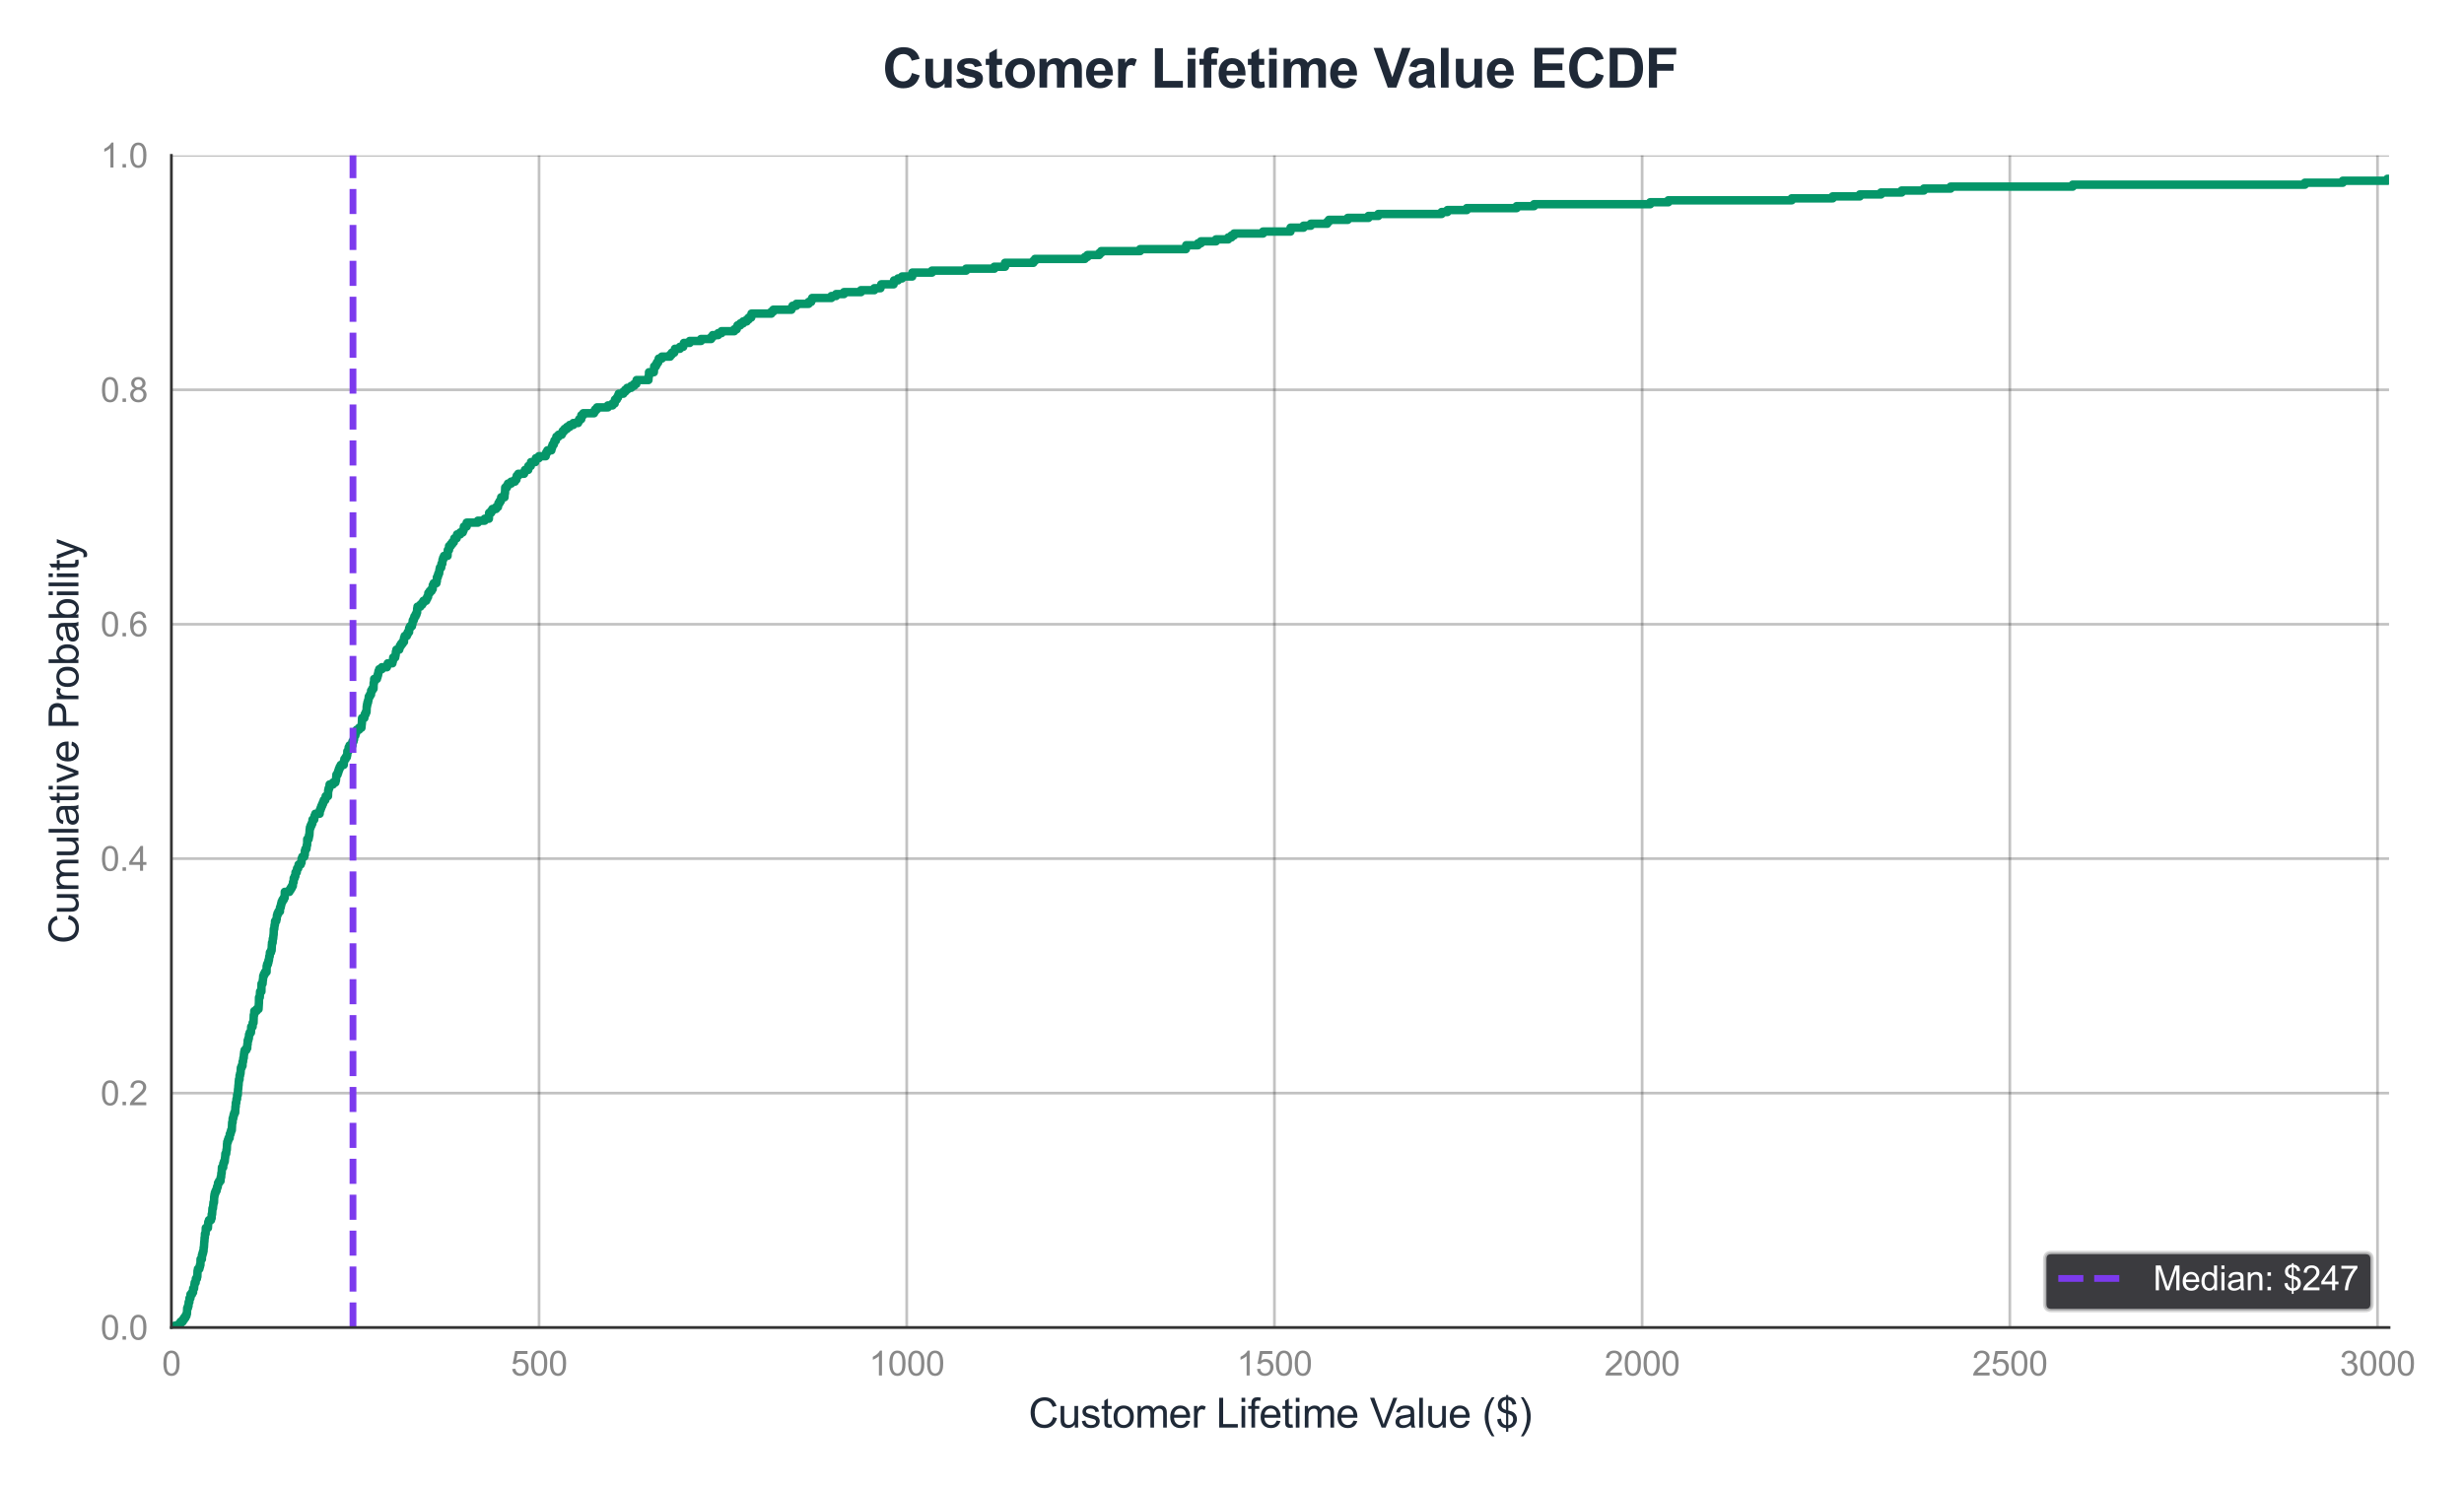 <?xml version="1.0" encoding="utf-8" standalone="no"?>
<!DOCTYPE svg PUBLIC "-//W3C//DTD SVG 1.1//EN"
  "http://www.w3.org/Graphics/SVG/1.1/DTD/svg11.dtd">
<svg xmlns:xlink="http://www.w3.org/1999/xlink" viewBox="0 0 727.015 438.224" xmlns="http://www.w3.org/2000/svg" version="1.1">
 <defs>
  <style type="text/css">*{stroke-linejoin: round; stroke-linecap: butt}</style>
 </defs>
 <g id="figure_1">
  <g id="patch_1">
   <path d="M 0 438.224 
L 727.015 438.224 
L 727.015 0 
L 0 0 
z
" style="fill: #ffffff"/>
  </g>
  <g id="axes_1">
   <g id="patch_2">
    <path d="M 50.561 391.772 
L 704.903 391.772 
L 704.903 45.852 
L 50.561 45.852 
z
" style="fill: #ffffff"/>
   </g>
   <g id="matplotlib.axis_1">
    <g id="xtick_1">
     <g id="line2d_1">
      <path d="M 50.561 391.772 
L 50.561 45.852 
" clip-path="url(#pd37f1583b7)" style="fill: none; stroke: #333333; stroke-opacity: 0.3; stroke-width: 0.8; stroke-linecap: round"/>
     </g>
     <g id="text_1">
      <!-- 0 -->
      <g style="fill: #888888" transform="translate(47.781 405.93) scale(0.1 -0.1)">
       <defs>
        <path id="ArialMT-30" d="M 266 2259 
Q 266 3072 433 3567 
Q 600 4063 929 4331 
Q 1259 4600 1759 4600 
Q 2128 4600 2406 4451 
Q 2684 4303 2865 4023 
Q 3047 3744 3150 3342 
Q 3253 2941 3253 2259 
Q 3253 1453 3087 958 
Q 2922 463 2592 192 
Q 2263 -78 1759 -78 
Q 1097 -78 719 397 
Q 266 969 266 2259 
z
M 844 2259 
Q 844 1131 1108 757 
Q 1372 384 1759 384 
Q 2147 384 2411 759 
Q 2675 1134 2675 2259 
Q 2675 3391 2411 3762 
Q 2147 4134 1753 4134 
Q 1366 4134 1134 3806 
Q 844 3388 844 2259 
z
" transform="scale(0.016)"/>
       </defs>
       <use xlink:href="#ArialMT-30"/>
      </g>
     </g>
    </g>
    <g id="xtick_2">
     <g id="line2d_2">
      <path d="M 159.05 391.772 
L 159.05 45.852 
" clip-path="url(#pd37f1583b7)" style="fill: none; stroke: #333333; stroke-opacity: 0.3; stroke-width: 0.8; stroke-linecap: round"/>
     </g>
     <g id="text_2">
      <!-- 500 -->
      <g style="fill: #888888" transform="translate(150.708 405.93) scale(0.1 -0.1)">
       <defs>
        <path id="ArialMT-35" d="M 266 1200 
L 856 1250 
Q 922 819 1161 601 
Q 1400 384 1738 384 
Q 2144 384 2425 690 
Q 2706 997 2706 1503 
Q 2706 1984 2436 2262 
Q 2166 2541 1728 2541 
Q 1456 2541 1237 2417 
Q 1019 2294 894 2097 
L 366 2166 
L 809 4519 
L 3088 4519 
L 3088 3981 
L 1259 3981 
L 1013 2750 
Q 1425 3038 1878 3038 
Q 2478 3038 2890 2622 
Q 3303 2206 3303 1553 
Q 3303 931 2941 478 
Q 2500 -78 1738 -78 
Q 1113 -78 717 272 
Q 322 622 266 1200 
z
" transform="scale(0.016)"/>
       </defs>
       <use xlink:href="#ArialMT-35"/>
       <use xlink:href="#ArialMT-30" transform="translate(55.615 0)"/>
       <use xlink:href="#ArialMT-30" transform="translate(111.23 0)"/>
      </g>
     </g>
    </g>
    <g id="xtick_3">
     <g id="line2d_3">
      <path d="M 267.538 391.772 
L 267.538 45.852 
" clip-path="url(#pd37f1583b7)" style="fill: none; stroke: #333333; stroke-opacity: 0.3; stroke-width: 0.8; stroke-linecap: round"/>
     </g>
     <g id="text_3">
      <!-- 1000 -->
      <g style="fill: #888888" transform="translate(256.417 405.93) scale(0.1 -0.1)">
       <defs>
        <path id="ArialMT-31" d="M 2384 0 
L 1822 0 
L 1822 3584 
Q 1619 3391 1289 3197 
Q 959 3003 697 2906 
L 697 3450 
Q 1169 3672 1522 3987 
Q 1875 4303 2022 4600 
L 2384 4600 
L 2384 0 
z
" transform="scale(0.016)"/>
       </defs>
       <use xlink:href="#ArialMT-31"/>
       <use xlink:href="#ArialMT-30" transform="translate(55.615 0)"/>
       <use xlink:href="#ArialMT-30" transform="translate(111.23 0)"/>
       <use xlink:href="#ArialMT-30" transform="translate(166.846 0)"/>
      </g>
     </g>
    </g>
    <g id="xtick_4">
     <g id="line2d_4">
      <path d="M 376.027 391.772 
L 376.027 45.852 
" clip-path="url(#pd37f1583b7)" style="fill: none; stroke: #333333; stroke-opacity: 0.3; stroke-width: 0.8; stroke-linecap: round"/>
     </g>
     <g id="text_4">
      <!-- 1500 -->
      <g style="fill: #888888" transform="translate(364.905 405.93) scale(0.1 -0.1)">
       <use xlink:href="#ArialMT-31"/>
       <use xlink:href="#ArialMT-35" transform="translate(55.615 0)"/>
       <use xlink:href="#ArialMT-30" transform="translate(111.23 0)"/>
       <use xlink:href="#ArialMT-30" transform="translate(166.846 0)"/>
      </g>
     </g>
    </g>
    <g id="xtick_5">
     <g id="line2d_5">
      <path d="M 484.516 391.772 
L 484.516 45.852 
" clip-path="url(#pd37f1583b7)" style="fill: none; stroke: #333333; stroke-opacity: 0.3; stroke-width: 0.8; stroke-linecap: round"/>
     </g>
     <g id="text_5">
      <!-- 2000 -->
      <g style="fill: #888888" transform="translate(473.394 405.93) scale(0.1 -0.1)">
       <defs>
        <path id="ArialMT-32" d="M 3222 541 
L 3222 0 
L 194 0 
Q 188 203 259 391 
Q 375 700 629 1000 
Q 884 1300 1366 1694 
Q 2113 2306 2375 2664 
Q 2638 3022 2638 3341 
Q 2638 3675 2398 3904 
Q 2159 4134 1775 4134 
Q 1369 4134 1125 3890 
Q 881 3647 878 3216 
L 300 3275 
Q 359 3922 746 4261 
Q 1134 4600 1788 4600 
Q 2447 4600 2831 4234 
Q 3216 3869 3216 3328 
Q 3216 3053 3103 2787 
Q 2991 2522 2730 2228 
Q 2469 1934 1863 1422 
Q 1356 997 1212 845 
Q 1069 694 975 541 
L 3222 541 
z
" transform="scale(0.016)"/>
       </defs>
       <use xlink:href="#ArialMT-32"/>
       <use xlink:href="#ArialMT-30" transform="translate(55.615 0)"/>
       <use xlink:href="#ArialMT-30" transform="translate(111.23 0)"/>
       <use xlink:href="#ArialMT-30" transform="translate(166.846 0)"/>
      </g>
     </g>
    </g>
    <g id="xtick_6">
     <g id="line2d_6">
      <path d="M 593.004 391.772 
L 593.004 45.852 
" clip-path="url(#pd37f1583b7)" style="fill: none; stroke: #333333; stroke-opacity: 0.3; stroke-width: 0.8; stroke-linecap: round"/>
     </g>
     <g id="text_6">
      <!-- 2500 -->
      <g style="fill: #888888" transform="translate(581.883 405.93) scale(0.1 -0.1)">
       <use xlink:href="#ArialMT-32"/>
       <use xlink:href="#ArialMT-35" transform="translate(55.615 0)"/>
       <use xlink:href="#ArialMT-30" transform="translate(111.23 0)"/>
       <use xlink:href="#ArialMT-30" transform="translate(166.846 0)"/>
      </g>
     </g>
    </g>
    <g id="xtick_7">
     <g id="line2d_7">
      <path d="M 701.493 391.772 
L 701.493 45.852 
" clip-path="url(#pd37f1583b7)" style="fill: none; stroke: #333333; stroke-opacity: 0.3; stroke-width: 0.8; stroke-linecap: round"/>
     </g>
     <g id="text_7">
      <!-- 3000 -->
      <g style="fill: #888888" transform="translate(690.371 405.93) scale(0.1 -0.1)">
       <defs>
        <path id="ArialMT-33" d="M 269 1209 
L 831 1284 
Q 928 806 1161 595 
Q 1394 384 1728 384 
Q 2125 384 2398 659 
Q 2672 934 2672 1341 
Q 2672 1728 2419 1979 
Q 2166 2231 1775 2231 
Q 1616 2231 1378 2169 
L 1441 2663 
Q 1497 2656 1531 2656 
Q 1891 2656 2178 2843 
Q 2466 3031 2466 3422 
Q 2466 3731 2256 3934 
Q 2047 4138 1716 4138 
Q 1388 4138 1169 3931 
Q 950 3725 888 3313 
L 325 3413 
Q 428 3978 793 4289 
Q 1159 4600 1703 4600 
Q 2078 4600 2393 4439 
Q 2709 4278 2876 4000 
Q 3044 3722 3044 3409 
Q 3044 3113 2884 2869 
Q 2725 2625 2413 2481 
Q 2819 2388 3044 2092 
Q 3269 1797 3269 1353 
Q 3269 753 2831 336 
Q 2394 -81 1725 -81 
Q 1122 -81 723 278 
Q 325 638 269 1209 
z
" transform="scale(0.016)"/>
       </defs>
       <use xlink:href="#ArialMT-33"/>
       <use xlink:href="#ArialMT-30" transform="translate(55.615 0)"/>
       <use xlink:href="#ArialMT-30" transform="translate(111.23 0)"/>
       <use xlink:href="#ArialMT-30" transform="translate(166.846 0)"/>
      </g>
     </g>
    </g>
    <g id="text_8">
     <!-- Customer Lifetime Value ($) -->
     <g style="fill: #1f2937" transform="translate(303.484 421.298) scale(0.12 -0.12)">
      <defs>
       <path id="ArialMT-43" d="M 3763 1606 
L 4369 1453 
Q 4178 706 3683 314 
Q 3188 -78 2472 -78 
Q 1731 -78 1267 223 
Q 803 525 561 1097 
Q 319 1669 319 2325 
Q 319 3041 592 3573 
Q 866 4106 1370 4382 
Q 1875 4659 2481 4659 
Q 3169 4659 3637 4309 
Q 4106 3959 4291 3325 
L 3694 3184 
Q 3534 3684 3231 3912 
Q 2928 4141 2469 4141 
Q 1941 4141 1586 3887 
Q 1231 3634 1087 3207 
Q 944 2781 944 2328 
Q 944 1744 1114 1308 
Q 1284 872 1643 656 
Q 2003 441 2422 441 
Q 2931 441 3284 734 
Q 3638 1028 3763 1606 
z
" transform="scale(0.016)"/>
       <path id="ArialMT-75" d="M 2597 0 
L 2597 488 
Q 2209 -75 1544 -75 
Q 1250 -75 995 37 
Q 741 150 617 320 
Q 494 491 444 738 
Q 409 903 409 1263 
L 409 3319 
L 972 3319 
L 972 1478 
Q 972 1038 1006 884 
Q 1059 663 1231 536 
Q 1403 409 1656 409 
Q 1909 409 2131 539 
Q 2353 669 2445 892 
Q 2538 1116 2538 1541 
L 2538 3319 
L 3100 3319 
L 3100 0 
L 2597 0 
z
" transform="scale(0.016)"/>
       <path id="ArialMT-73" d="M 197 991 
L 753 1078 
Q 800 744 1014 566 
Q 1228 388 1613 388 
Q 2000 388 2187 545 
Q 2375 703 2375 916 
Q 2375 1106 2209 1216 
Q 2094 1291 1634 1406 
Q 1016 1563 777 1677 
Q 538 1791 414 1992 
Q 291 2194 291 2438 
Q 291 2659 392 2848 
Q 494 3038 669 3163 
Q 800 3259 1026 3326 
Q 1253 3394 1513 3394 
Q 1903 3394 2198 3281 
Q 2494 3169 2634 2976 
Q 2775 2784 2828 2463 
L 2278 2388 
Q 2241 2644 2061 2787 
Q 1881 2931 1553 2931 
Q 1166 2931 1000 2803 
Q 834 2675 834 2503 
Q 834 2394 903 2306 
Q 972 2216 1119 2156 
Q 1203 2125 1616 2013 
Q 2213 1853 2448 1751 
Q 2684 1650 2818 1456 
Q 2953 1263 2953 975 
Q 2953 694 2789 445 
Q 2625 197 2315 61 
Q 2006 -75 1616 -75 
Q 969 -75 630 194 
Q 291 463 197 991 
z
" transform="scale(0.016)"/>
       <path id="ArialMT-74" d="M 1650 503 
L 1731 6 
Q 1494 -44 1306 -44 
Q 1000 -44 831 53 
Q 663 150 594 308 
Q 525 466 525 972 
L 525 2881 
L 113 2881 
L 113 3319 
L 525 3319 
L 525 4141 
L 1084 4478 
L 1084 3319 
L 1650 3319 
L 1650 2881 
L 1084 2881 
L 1084 941 
Q 1084 700 1114 631 
Q 1144 563 1211 522 
Q 1278 481 1403 481 
Q 1497 481 1650 503 
z
" transform="scale(0.016)"/>
       <path id="ArialMT-6f" d="M 213 1659 
Q 213 2581 725 3025 
Q 1153 3394 1769 3394 
Q 2453 3394 2887 2945 
Q 3322 2497 3322 1706 
Q 3322 1066 3130 698 
Q 2938 331 2570 128 
Q 2203 -75 1769 -75 
Q 1072 -75 642 372 
Q 213 819 213 1659 
z
M 791 1659 
Q 791 1022 1069 705 
Q 1347 388 1769 388 
Q 2188 388 2466 706 
Q 2744 1025 2744 1678 
Q 2744 2294 2464 2611 
Q 2184 2928 1769 2928 
Q 1347 2928 1069 2612 
Q 791 2297 791 1659 
z
" transform="scale(0.016)"/>
       <path id="ArialMT-6d" d="M 422 0 
L 422 3319 
L 925 3319 
L 925 2853 
Q 1081 3097 1340 3245 
Q 1600 3394 1931 3394 
Q 2300 3394 2536 3241 
Q 2772 3088 2869 2813 
Q 3263 3394 3894 3394 
Q 4388 3394 4653 3120 
Q 4919 2847 4919 2278 
L 4919 0 
L 4359 0 
L 4359 2091 
Q 4359 2428 4304 2576 
Q 4250 2725 4106 2815 
Q 3963 2906 3769 2906 
Q 3419 2906 3187 2673 
Q 2956 2441 2956 1928 
L 2956 0 
L 2394 0 
L 2394 2156 
Q 2394 2531 2256 2718 
Q 2119 2906 1806 2906 
Q 1569 2906 1367 2781 
Q 1166 2656 1075 2415 
Q 984 2175 984 1722 
L 984 0 
L 422 0 
z
" transform="scale(0.016)"/>
       <path id="ArialMT-65" d="M 2694 1069 
L 3275 997 
Q 3138 488 2766 206 
Q 2394 -75 1816 -75 
Q 1088 -75 661 373 
Q 234 822 234 1631 
Q 234 2469 665 2931 
Q 1097 3394 1784 3394 
Q 2450 3394 2872 2941 
Q 3294 2488 3294 1666 
Q 3294 1616 3291 1516 
L 816 1516 
Q 847 969 1125 678 
Q 1403 388 1819 388 
Q 2128 388 2347 550 
Q 2566 713 2694 1069 
z
M 847 1978 
L 2700 1978 
Q 2663 2397 2488 2606 
Q 2219 2931 1791 2931 
Q 1403 2931 1139 2672 
Q 875 2413 847 1978 
z
" transform="scale(0.016)"/>
       <path id="ArialMT-72" d="M 416 0 
L 416 3319 
L 922 3319 
L 922 2816 
Q 1116 3169 1280 3281 
Q 1444 3394 1641 3394 
Q 1925 3394 2219 3213 
L 2025 2691 
Q 1819 2813 1613 2813 
Q 1428 2813 1281 2702 
Q 1134 2591 1072 2394 
Q 978 2094 978 1738 
L 978 0 
L 416 0 
z
" transform="scale(0.016)"/>
       <path id="ArialMT-20" transform="scale(0.016)"/>
       <path id="ArialMT-4c" d="M 469 0 
L 469 4581 
L 1075 4581 
L 1075 541 
L 3331 541 
L 3331 0 
L 469 0 
z
" transform="scale(0.016)"/>
       <path id="ArialMT-69" d="M 425 3934 
L 425 4581 
L 988 4581 
L 988 3934 
L 425 3934 
z
M 425 0 
L 425 3319 
L 988 3319 
L 988 0 
L 425 0 
z
" transform="scale(0.016)"/>
       <path id="ArialMT-66" d="M 556 0 
L 556 2881 
L 59 2881 
L 59 3319 
L 556 3319 
L 556 3672 
Q 556 4006 616 4169 
Q 697 4388 901 4523 
Q 1106 4659 1475 4659 
Q 1713 4659 2000 4603 
L 1916 4113 
Q 1741 4144 1584 4144 
Q 1328 4144 1222 4034 
Q 1116 3925 1116 3625 
L 1116 3319 
L 1763 3319 
L 1763 2881 
L 1116 2881 
L 1116 0 
L 556 0 
z
" transform="scale(0.016)"/>
       <path id="ArialMT-56" d="M 1803 0 
L 28 4581 
L 684 4581 
L 1875 1253 
Q 2019 853 2116 503 
Q 2222 878 2363 1253 
L 3600 4581 
L 4219 4581 
L 2425 0 
L 1803 0 
z
" transform="scale(0.016)"/>
       <path id="ArialMT-61" d="M 2588 409 
Q 2275 144 1986 34 
Q 1697 -75 1366 -75 
Q 819 -75 525 192 
Q 231 459 231 875 
Q 231 1119 342 1320 
Q 453 1522 633 1644 
Q 813 1766 1038 1828 
Q 1203 1872 1538 1913 
Q 2219 1994 2541 2106 
Q 2544 2222 2544 2253 
Q 2544 2597 2384 2738 
Q 2169 2928 1744 2928 
Q 1347 2928 1158 2789 
Q 969 2650 878 2297 
L 328 2372 
Q 403 2725 575 2942 
Q 747 3159 1072 3276 
Q 1397 3394 1825 3394 
Q 2250 3394 2515 3294 
Q 2781 3194 2906 3042 
Q 3031 2891 3081 2659 
Q 3109 2516 3109 2141 
L 3109 1391 
Q 3109 606 3145 398 
Q 3181 191 3288 0 
L 2700 0 
Q 2613 175 2588 409 
z
M 2541 1666 
Q 2234 1541 1622 1453 
Q 1275 1403 1131 1340 
Q 988 1278 909 1158 
Q 831 1038 831 891 
Q 831 666 1001 516 
Q 1172 366 1500 366 
Q 1825 366 2078 508 
Q 2331 650 2450 897 
Q 2541 1088 2541 1459 
L 2541 1666 
z
" transform="scale(0.016)"/>
       <path id="ArialMT-6c" d="M 409 0 
L 409 4581 
L 972 4581 
L 972 0 
L 409 0 
z
" transform="scale(0.016)"/>
       <path id="ArialMT-28" d="M 1497 -1347 
Q 1031 -759 709 28 
Q 388 816 388 1659 
Q 388 2403 628 3084 
Q 909 3875 1497 4659 
L 1900 4659 
Q 1522 4009 1400 3731 
Q 1209 3300 1100 2831 
Q 966 2247 966 1656 
Q 966 153 1900 -1347 
L 1497 -1347 
z
" transform="scale(0.016)"/>
       <path id="ArialMT-24" d="M 1594 -659 
L 1594 -97 
Q 1172 -44 908 92 
Q 644 228 451 531 
Q 259 834 228 1272 
L 794 1378 
Q 859 925 1025 713 
Q 1263 413 1594 378 
L 1594 2169 
Q 1247 2234 884 2438 
Q 616 2588 470 2853 
Q 325 3119 325 3456 
Q 325 4056 750 4428 
Q 1034 4678 1594 4734 
L 1594 5003 
L 1925 5003 
L 1925 4734 
Q 2416 4688 2703 4447 
Q 3072 4141 3147 3606 
L 2566 3519 
Q 2516 3850 2358 4026 
Q 2200 4203 1925 4259 
L 1925 2638 
Q 2350 2531 2488 2472 
Q 2750 2356 2915 2190 
Q 3081 2025 3170 1797 
Q 3259 1569 3259 1303 
Q 3259 719 2887 328 
Q 2516 -63 1925 -91 
L 1925 -659 
L 1594 -659 
z
M 1594 4266 
Q 1266 4216 1077 4003 
Q 888 3791 888 3500 
Q 888 3213 1048 3019 
Q 1209 2825 1594 2709 
L 1594 4266 
z
M 1925 378 
Q 2253 419 2467 662 
Q 2681 906 2681 1266 
Q 2681 1572 2529 1758 
Q 2378 1944 1925 2091 
L 1925 378 
z
" transform="scale(0.016)"/>
       <path id="ArialMT-29" d="M 791 -1347 
L 388 -1347 
Q 1322 153 1322 1656 
Q 1322 2244 1188 2822 
Q 1081 3291 891 3722 
Q 769 4003 388 4659 
L 791 4659 
Q 1378 3875 1659 3084 
Q 1900 2403 1900 1659 
Q 1900 816 1576 28 
Q 1253 -759 791 -1347 
z
" transform="scale(0.016)"/>
      </defs>
      <use xlink:href="#ArialMT-43"/>
      <use xlink:href="#ArialMT-75" transform="translate(72.217 0)"/>
      <use xlink:href="#ArialMT-73" transform="translate(127.832 0)"/>
      <use xlink:href="#ArialMT-74" transform="translate(177.832 0)"/>
      <use xlink:href="#ArialMT-6f" transform="translate(205.615 0)"/>
      <use xlink:href="#ArialMT-6d" transform="translate(261.23 0)"/>
      <use xlink:href="#ArialMT-65" transform="translate(344.531 0)"/>
      <use xlink:href="#ArialMT-72" transform="translate(400.146 0)"/>
      <use xlink:href="#ArialMT-20" transform="translate(433.447 0)"/>
      <use xlink:href="#ArialMT-4c" transform="translate(461.23 0)"/>
      <use xlink:href="#ArialMT-69" transform="translate(516.846 0)"/>
      <use xlink:href="#ArialMT-66" transform="translate(539.062 0)"/>
      <use xlink:href="#ArialMT-65" transform="translate(566.846 0)"/>
      <use xlink:href="#ArialMT-74" transform="translate(622.461 0)"/>
      <use xlink:href="#ArialMT-69" transform="translate(650.244 0)"/>
      <use xlink:href="#ArialMT-6d" transform="translate(672.461 0)"/>
      <use xlink:href="#ArialMT-65" transform="translate(755.762 0)"/>
      <use xlink:href="#ArialMT-20" transform="translate(811.377 0)"/>
      <use xlink:href="#ArialMT-56" transform="translate(839.16 0)"/>
      <use xlink:href="#ArialMT-61" transform="translate(898.484 0)"/>
      <use xlink:href="#ArialMT-6c" transform="translate(954.1 0)"/>
      <use xlink:href="#ArialMT-75" transform="translate(976.316 0)"/>
      <use xlink:href="#ArialMT-65" transform="translate(1031.932 0)"/>
      <use xlink:href="#ArialMT-20" transform="translate(1087.547 0)"/>
      <use xlink:href="#ArialMT-28" transform="translate(1115.33 0)"/>
      <use xlink:href="#ArialMT-24" transform="translate(1148.631 0)"/>
      <use xlink:href="#ArialMT-29" transform="translate(1204.246 0)"/>
     </g>
    </g>
   </g>
   <g id="matplotlib.axis_2">
    <g id="ytick_1">
     <g id="line2d_8">
      <path d="M 50.561 391.772 
L 704.903 391.772 
" clip-path="url(#pd37f1583b7)" style="fill: none; stroke: #333333; stroke-opacity: 0.3; stroke-width: 0.8; stroke-linecap: round"/>
     </g>
     <g id="text_9">
      <!-- 0.0 -->
      <g style="fill: #888888" transform="translate(29.661 395.351) scale(0.1 -0.1)">
       <defs>
        <path id="ArialMT-2e" d="M 581 0 
L 581 641 
L 1222 641 
L 1222 0 
L 581 0 
z
" transform="scale(0.016)"/>
       </defs>
       <use xlink:href="#ArialMT-30"/>
       <use xlink:href="#ArialMT-2e" transform="translate(55.615 0)"/>
       <use xlink:href="#ArialMT-30" transform="translate(83.398 0)"/>
      </g>
     </g>
    </g>
    <g id="ytick_2">
     <g id="line2d_9">
      <path d="M 50.561 322.589 
L 704.903 322.589 
" clip-path="url(#pd37f1583b7)" style="fill: none; stroke: #333333; stroke-opacity: 0.3; stroke-width: 0.8; stroke-linecap: round"/>
     </g>
     <g id="text_10">
      <!-- 0.2 -->
      <g style="fill: #888888" transform="translate(29.661 326.167) scale(0.1 -0.1)">
       <use xlink:href="#ArialMT-30"/>
       <use xlink:href="#ArialMT-2e" transform="translate(55.615 0)"/>
       <use xlink:href="#ArialMT-32" transform="translate(83.398 0)"/>
      </g>
     </g>
    </g>
    <g id="ytick_3">
     <g id="line2d_10">
      <path d="M 50.561 253.405 
L 704.903 253.405 
" clip-path="url(#pd37f1583b7)" style="fill: none; stroke: #333333; stroke-opacity: 0.3; stroke-width: 0.8; stroke-linecap: round"/>
     </g>
     <g id="text_11">
      <!-- 0.4 -->
      <g style="fill: #888888" transform="translate(29.661 256.983) scale(0.1 -0.1)">
       <defs>
        <path id="ArialMT-34" d="M 2069 0 
L 2069 1097 
L 81 1097 
L 81 1613 
L 2172 4581 
L 2631 4581 
L 2631 1613 
L 3250 1613 
L 3250 1097 
L 2631 1097 
L 2631 0 
L 2069 0 
z
M 2069 1613 
L 2069 3678 
L 634 1613 
L 2069 1613 
z
" transform="scale(0.016)"/>
       </defs>
       <use xlink:href="#ArialMT-30"/>
       <use xlink:href="#ArialMT-2e" transform="translate(55.615 0)"/>
       <use xlink:href="#ArialMT-34" transform="translate(83.398 0)"/>
      </g>
     </g>
    </g>
    <g id="ytick_4">
     <g id="line2d_11">
      <path d="M 50.561 184.22 
L 704.903 184.22 
" clip-path="url(#pd37f1583b7)" style="fill: none; stroke: #333333; stroke-opacity: 0.3; stroke-width: 0.8; stroke-linecap: round"/>
     </g>
     <g id="text_12">
      <!-- 0.6 -->
      <g style="fill: #888888" transform="translate(29.661 187.799) scale(0.1 -0.1)">
       <defs>
        <path id="ArialMT-36" d="M 3184 3459 
L 2625 3416 
Q 2550 3747 2413 3897 
Q 2184 4138 1850 4138 
Q 1581 4138 1378 3988 
Q 1113 3794 959 3422 
Q 806 3050 800 2363 
Q 1003 2672 1297 2822 
Q 1591 2972 1913 2972 
Q 2475 2972 2870 2558 
Q 3266 2144 3266 1488 
Q 3266 1056 3080 686 
Q 2894 316 2569 119 
Q 2244 -78 1831 -78 
Q 1128 -78 684 439 
Q 241 956 241 2144 
Q 241 3472 731 4075 
Q 1159 4600 1884 4600 
Q 2425 4600 2770 4297 
Q 3116 3994 3184 3459 
z
M 888 1484 
Q 888 1194 1011 928 
Q 1134 663 1356 523 
Q 1578 384 1822 384 
Q 2178 384 2434 671 
Q 2691 959 2691 1453 
Q 2691 1928 2437 2201 
Q 2184 2475 1800 2475 
Q 1419 2475 1153 2201 
Q 888 1928 888 1484 
z
" transform="scale(0.016)"/>
       </defs>
       <use xlink:href="#ArialMT-30"/>
       <use xlink:href="#ArialMT-2e" transform="translate(55.615 0)"/>
       <use xlink:href="#ArialMT-36" transform="translate(83.398 0)"/>
      </g>
     </g>
    </g>
    <g id="ytick_5">
     <g id="line2d_12">
      <path d="M 50.561 115.037 
L 704.903 115.037 
" clip-path="url(#pd37f1583b7)" style="fill: none; stroke: #333333; stroke-opacity: 0.3; stroke-width: 0.8; stroke-linecap: round"/>
     </g>
     <g id="text_13">
      <!-- 0.8 -->
      <g style="fill: #888888" transform="translate(29.661 118.615) scale(0.1 -0.1)">
       <defs>
        <path id="ArialMT-38" d="M 1131 2484 
Q 781 2613 612 2850 
Q 444 3088 444 3419 
Q 444 3919 803 4259 
Q 1163 4600 1759 4600 
Q 2359 4600 2725 4251 
Q 3091 3903 3091 3403 
Q 3091 3084 2923 2848 
Q 2756 2613 2416 2484 
Q 2838 2347 3058 2040 
Q 3278 1734 3278 1309 
Q 3278 722 2862 322 
Q 2447 -78 1769 -78 
Q 1091 -78 675 323 
Q 259 725 259 1325 
Q 259 1772 486 2073 
Q 713 2375 1131 2484 
z
M 1019 3438 
Q 1019 3113 1228 2906 
Q 1438 2700 1772 2700 
Q 2097 2700 2305 2904 
Q 2513 3109 2513 3406 
Q 2513 3716 2298 3927 
Q 2084 4138 1766 4138 
Q 1444 4138 1231 3931 
Q 1019 3725 1019 3438 
z
M 838 1322 
Q 838 1081 952 856 
Q 1066 631 1291 507 
Q 1516 384 1775 384 
Q 2178 384 2440 643 
Q 2703 903 2703 1303 
Q 2703 1709 2433 1975 
Q 2163 2241 1756 2241 
Q 1359 2241 1098 1978 
Q 838 1716 838 1322 
z
" transform="scale(0.016)"/>
       </defs>
       <use xlink:href="#ArialMT-30"/>
       <use xlink:href="#ArialMT-2e" transform="translate(55.615 0)"/>
       <use xlink:href="#ArialMT-38" transform="translate(83.398 0)"/>
      </g>
     </g>
    </g>
    <g id="ytick_6">
     <g id="line2d_13">
      <path d="M 50.561 45.852 
L 704.903 45.852 
" clip-path="url(#pd37f1583b7)" style="fill: none; stroke: #333333; stroke-opacity: 0.3; stroke-width: 0.8; stroke-linecap: round"/>
     </g>
     <g id="text_14">
      <!-- 1.0 -->
      <g style="fill: #888888" transform="translate(29.661 49.431) scale(0.1 -0.1)">
       <use xlink:href="#ArialMT-31"/>
       <use xlink:href="#ArialMT-2e" transform="translate(55.615 0)"/>
       <use xlink:href="#ArialMT-30" transform="translate(83.398 0)"/>
      </g>
     </g>
    </g>
    <g id="text_15">
     <!-- Cumulative Probability -->
     <g style="fill: #1f2937" transform="translate(23.136 278.502) rotate(-90) scale(0.12 -0.12)">
      <defs>
       <path id="ArialMT-76" d="M 1344 0 
L 81 3319 
L 675 3319 
L 1388 1331 
Q 1503 1009 1600 663 
Q 1675 925 1809 1294 
L 2547 3319 
L 3125 3319 
L 1869 0 
L 1344 0 
z
" transform="scale(0.016)"/>
       <path id="ArialMT-50" d="M 494 0 
L 494 4581 
L 2222 4581 
Q 2678 4581 2919 4538 
Q 3256 4481 3484 4323 
Q 3713 4166 3852 3881 
Q 3991 3597 3991 3256 
Q 3991 2672 3619 2267 
Q 3247 1863 2275 1863 
L 1100 1863 
L 1100 0 
L 494 0 
z
M 1100 2403 
L 2284 2403 
Q 2872 2403 3119 2622 
Q 3366 2841 3366 3238 
Q 3366 3525 3220 3729 
Q 3075 3934 2838 4000 
Q 2684 4041 2272 4041 
L 1100 4041 
L 1100 2403 
z
" transform="scale(0.016)"/>
       <path id="ArialMT-62" d="M 941 0 
L 419 0 
L 419 4581 
L 981 4581 
L 981 2947 
Q 1338 3394 1891 3394 
Q 2197 3394 2470 3270 
Q 2744 3147 2920 2923 
Q 3097 2700 3197 2384 
Q 3297 2069 3297 1709 
Q 3297 856 2875 390 
Q 2453 -75 1863 -75 
Q 1275 -75 941 416 
L 941 0 
z
M 934 1684 
Q 934 1088 1097 822 
Q 1363 388 1816 388 
Q 2184 388 2453 708 
Q 2722 1028 2722 1663 
Q 2722 2313 2464 2622 
Q 2206 2931 1841 2931 
Q 1472 2931 1203 2611 
Q 934 2291 934 1684 
z
" transform="scale(0.016)"/>
       <path id="ArialMT-79" d="M 397 -1278 
L 334 -750 
Q 519 -800 656 -800 
Q 844 -800 956 -737 
Q 1069 -675 1141 -563 
Q 1194 -478 1313 -144 
Q 1328 -97 1363 -6 
L 103 3319 
L 709 3319 
L 1400 1397 
Q 1534 1031 1641 628 
Q 1738 1016 1872 1384 
L 2581 3319 
L 3144 3319 
L 1881 -56 
Q 1678 -603 1566 -809 
Q 1416 -1088 1222 -1217 
Q 1028 -1347 759 -1347 
Q 597 -1347 397 -1278 
z
" transform="scale(0.016)"/>
      </defs>
      <use xlink:href="#ArialMT-43"/>
      <use xlink:href="#ArialMT-75" transform="translate(72.217 0)"/>
      <use xlink:href="#ArialMT-6d" transform="translate(127.832 0)"/>
      <use xlink:href="#ArialMT-75" transform="translate(211.133 0)"/>
      <use xlink:href="#ArialMT-6c" transform="translate(266.748 0)"/>
      <use xlink:href="#ArialMT-61" transform="translate(288.965 0)"/>
      <use xlink:href="#ArialMT-74" transform="translate(344.58 0)"/>
      <use xlink:href="#ArialMT-69" transform="translate(372.363 0)"/>
      <use xlink:href="#ArialMT-76" transform="translate(394.58 0)"/>
      <use xlink:href="#ArialMT-65" transform="translate(444.58 0)"/>
      <use xlink:href="#ArialMT-20" transform="translate(500.195 0)"/>
      <use xlink:href="#ArialMT-50" transform="translate(527.979 0)"/>
      <use xlink:href="#ArialMT-72" transform="translate(594.678 0)"/>
      <use xlink:href="#ArialMT-6f" transform="translate(627.979 0)"/>
      <use xlink:href="#ArialMT-62" transform="translate(683.594 0)"/>
      <use xlink:href="#ArialMT-61" transform="translate(739.209 0)"/>
      <use xlink:href="#ArialMT-62" transform="translate(794.824 0)"/>
      <use xlink:href="#ArialMT-69" transform="translate(850.439 0)"/>
      <use xlink:href="#ArialMT-6c" transform="translate(872.656 0)"/>
      <use xlink:href="#ArialMT-69" transform="translate(894.873 0)"/>
      <use xlink:href="#ArialMT-74" transform="translate(917.09 0)"/>
      <use xlink:href="#ArialMT-79" transform="translate(944.873 0)"/>
     </g>
    </g>
   </g>
   <g id="line2d_14">
    <path d="M 51.647 391.772 
L 51.647 391.196 
L 52.851 391.196 
L 52.851 390.619 
L 53.296 390.619 
L 53.296 390.043 
L 53.914 390.043 
L 53.914 389.466 
L 54.3 389.466 
L 54.3 388.89 
L 54.712 388.89 
L 54.712 388.313 
L 55.003 388.313 
L 55.003 387.737 
L 55.156 387.737 
L 55.235 386.007 
L 55.45 386.007 
L 55.45 385.431 
L 55.617 385.431 
L 55.663 384.278 
L 55.871 384.278 
L 55.906 383.125 
L 56.185 383.125 
L 56.209 381.971 
L 56.648 381.971 
L 56.648 381.395 
L 56.962 381.395 
L 56.995 380.242 
L 57.261 380.242 
L 57.357 379.089 
L 57.437 379.089 
L 57.437 378.512 
L 57.723 378.512 
L 57.791 377.359 
L 58.092 377.359 
L 58.092 376.783 
L 58.227 376.783 
L 58.285 375.053 
L 58.397 375.053 
L 58.397 374.476 
L 58.82 374.476 
L 58.82 373.9 
L 58.985 373.9 
L 58.985 373.323 
L 59.136 373.323 
L 59.182 371.594 
L 59.566 371.594 
L 59.567 370.441 
L 59.73 370.441 
L 59.73 369.864 
L 59.902 369.864 
L 59.902 369.288 
L 60.04 369.288 
L 60.105 368.135 
L 60.167 368.135 
L 60.275 366.405 
L 60.311 366.405 
L 60.368 365.252 
L 60.434 365.252 
L 60.473 364.099 
L 60.663 364.099 
L 60.725 362.369 
L 61.347 362.369 
L 61.45 360.64 
L 61.658 360.64 
L 61.658 360.063 
L 62.254 360.063 
L 62.254 359.487 
L 62.439 359.487 
L 62.469 358.334 
L 62.582 358.334 
L 62.683 356.604 
L 62.83 356.604 
L 62.928 355.451 
L 62.975 355.451 
L 62.975 354.874 
L 63.136 354.874 
L 63.198 353.145 
L 63.272 353.145 
L 63.272 352.568 
L 63.396 352.568 
L 63.396 351.992 
L 63.622 351.992 
L 63.622 351.415 
L 63.902 351.415 
L 63.902 350.839 
L 64.031 350.839 
L 64.031 350.262 
L 64.247 350.262 
L 64.331 349.109 
L 64.637 349.109 
L 64.637 348.533 
L 65.062 348.533 
L 65.128 347.379 
L 65.248 347.379 
L 65.306 346.226 
L 65.4 346.226 
L 65.482 344.497 
L 65.853 344.497 
L 65.89 343.344 
L 66.091 343.344 
L 66.091 342.767 
L 66.308 342.767 
L 66.398 341.614 
L 66.437 341.614 
L 66.504 340.461 
L 66.735 340.461 
L 66.829 339.308 
L 66.911 339.308 
L 66.989 337.578 
L 67.046 337.578 
L 67.046 337.002 
L 67.24 337.002 
L 67.24 336.425 
L 67.429 336.425 
L 67.429 335.849 
L 67.749 335.849 
L 67.791 334.696 
L 68.018 334.696 
L 68.018 334.119 
L 68.176 334.119 
L 68.176 333.543 
L 68.389 333.543 
L 68.498 331.236 
L 68.626 331.236 
L 68.651 330.083 
L 68.82 330.083 
L 68.82 329.507 
L 68.944 329.507 
L 68.944 328.93 
L 69.127 328.93 
L 69.127 328.354 
L 69.387 328.354 
L 69.468 326.624 
L 69.542 326.624 
L 69.567 325.471 
L 69.71 325.471 
L 69.78 324.318 
L 69.944 324.318 
L 69.955 323.165 
L 70.149 323.165 
L 70.236 321.435 
L 70.277 321.435 
L 70.355 320.282 
L 70.392 320.282 
L 70.45 319.129 
L 70.508 319.129 
L 70.508 318.553 
L 70.684 318.553 
L 70.689 317.4 
L 70.835 317.4 
L 70.835 316.823 
L 70.966 316.823 
L 71.073 315.094 
L 71.303 315.094 
L 71.303 314.517 
L 71.559 314.517 
L 71.564 313.364 
L 71.702 313.364 
L 71.806 312.211 
L 71.912 312.211 
L 71.983 311.058 
L 72.051 311.058 
L 72.051 310.481 
L 72.186 310.481 
L 72.186 309.905 
L 72.662 309.905 
L 72.662 309.328 
L 72.943 309.328 
L 72.98 308.175 
L 73.065 308.175 
L 73.091 307.022 
L 73.272 307.022 
L 73.272 306.446 
L 73.425 306.446 
L 73.489 305.293 
L 73.678 305.293 
L 73.678 304.716 
L 74.038 304.716 
L 74.126 302.986 
L 74.533 302.986 
L 74.557 301.833 
L 74.802 301.833 
L 74.88 299.527 
L 75 299.527 
L 75.042 298.374 
L 75.71 298.374 
L 75.71 297.798 
L 76.281 297.798 
L 76.384 296.068 
L 76.397 296.068 
L 76.424 294.338 
L 76.641 294.338 
L 76.736 292.609 
L 77.13 292.609 
L 77.165 290.303 
L 77.471 290.303 
L 77.554 289.15 
L 77.601 289.15 
L 77.669 287.997 
L 77.882 287.997 
L 77.882 287.42 
L 78.188 287.42 
L 78.188 286.843 
L 78.652 286.843 
L 78.677 285.114 
L 78.812 285.114 
L 78.812 284.537 
L 79.067 284.537 
L 79.067 283.961 
L 79.218 283.961 
L 79.218 283.384 
L 79.351 283.384 
L 79.457 282.231 
L 79.578 282.231 
L 79.638 281.078 
L 79.945 281.078 
L 79.945 280.502 
L 80.136 280.502 
L 80.215 278.772 
L 80.256 278.772 
L 80.256 278.195 
L 80.436 278.195 
L 80.491 277.042 
L 80.588 277.042 
L 80.697 275.889 
L 80.73 275.889 
L 80.797 274.16 
L 80.922 274.16 
L 81.007 273.007 
L 81.108 273.007 
L 81.155 271.854 
L 81.498 271.854 
L 81.498 271.277 
L 81.631 271.277 
L 81.713 270.124 
L 81.873 270.124 
L 81.873 269.547 
L 82.155 269.547 
L 82.155 268.971 
L 82.597 268.971 
L 82.61 267.818 
L 82.817 267.818 
L 82.817 267.241 
L 82.949 267.241 
L 82.949 266.665 
L 83.097 266.665 
L 83.097 266.088 
L 83.366 266.088 
L 83.366 265.512 
L 83.727 265.512 
L 83.727 264.935 
L 83.998 264.935 
L 84.029 263.206 
L 85.382 263.206 
L 85.382 262.629 
L 85.752 262.629 
L 85.752 262.053 
L 86.1 262.053 
L 86.1 261.476 
L 86.393 261.476 
L 86.464 260.323 
L 86.635 260.323 
L 86.664 259.17 
L 86.93 259.17 
L 86.93 258.593 
L 87.149 258.593 
L 87.195 257.44 
L 87.554 257.44 
L 87.647 256.287 
L 87.974 256.287 
L 87.974 255.711 
L 88.11 255.711 
L 88.11 255.134 
L 88.728 255.134 
L 88.728 254.558 
L 88.966 254.558 
L 88.988 253.405 
L 89.207 253.405 
L 89.207 252.828 
L 89.772 252.828 
L 89.772 252.251 
L 89.939 252.251 
L 89.942 251.098 
L 90.111 251.098 
L 90.111 250.522 
L 90.418 250.522 
L 90.52 249.369 
L 90.627 249.369 
L 90.649 247.639 
L 91.053 247.639 
L 91.053 247.063 
L 91.166 247.063 
L 91.166 246.486 
L 91.288 246.486 
L 91.379 244.756 
L 91.449 244.756 
L 91.449 244.18 
L 91.657 244.18 
L 91.657 243.603 
L 91.92 243.603 
L 91.92 243.027 
L 92.173 243.027 
L 92.216 241.874 
L 92.71 241.874 
L 92.812 240.721 
L 93.05 240.721 
L 93.05 240.144 
L 94.311 240.144 
L 94.382 238.991 
L 94.607 238.991 
L 94.607 238.415 
L 94.813 238.415 
L 94.813 237.838 
L 95.065 237.838 
L 95.065 237.262 
L 95.315 237.262 
L 95.315 236.685 
L 95.537 236.685 
L 95.537 236.108 
L 95.977 236.108 
L 95.977 235.532 
L 96.099 235.532 
L 96.099 234.955 
L 96.774 234.955 
L 96.836 233.226 
L 96.959 233.226 
L 96.959 232.649 
L 97.158 232.649 
L 97.255 231.496 
L 98.269 231.496 
L 98.269 230.92 
L 98.962 230.92 
L 98.962 230.343 
L 99.116 230.343 
L 99.211 229.19 
L 99.259 229.19 
L 99.259 228.614 
L 99.606 228.614 
L 99.606 228.037 
L 99.807 228.037 
L 99.807 227.46 
L 99.994 227.46 
L 99.994 226.884 
L 100.23 226.884 
L 100.23 226.307 
L 100.548 226.307 
L 100.548 225.731 
L 101.42 225.731 
L 101.488 224.578 
L 101.611 224.578 
L 101.611 224.001 
L 101.991 224.001 
L 101.991 223.425 
L 102.339 223.425 
L 102.339 222.848 
L 102.456 222.848 
L 102.487 221.695 
L 102.801 221.695 
L 102.879 220.542 
L 103.148 220.542 
L 103.148 219.966 
L 103.981 219.966 
L 103.989 218.812 
L 104.31 218.812 
L 104.31 218.236 
L 104.462 218.236 
L 104.489 217.083 
L 104.84 217.083 
L 104.84 216.506 
L 105.009 216.506 
L 105.009 215.93 
L 105.239 215.93 
L 105.239 215.353 
L 105.949 215.353 
L 105.949 214.777 
L 106.638 214.777 
L 106.733 213.624 
L 106.761 213.624 
L 106.837 211.894 
L 107.495 211.894 
L 107.495 211.318 
L 107.633 211.318 
L 107.633 210.741 
L 107.911 210.741 
L 107.911 210.165 
L 108.135 210.165 
L 108.207 208.435 
L 108.293 208.435 
L 108.293 207.858 
L 108.415 207.858 
L 108.415 207.282 
L 108.591 207.282 
L 108.591 206.705 
L 108.71 206.705 
L 108.819 205.552 
L 109.135 205.552 
L 109.135 204.976 
L 109.467 204.976 
L 109.5 203.823 
L 109.834 203.823 
L 109.834 203.246 
L 110.208 203.246 
L 110.256 201.517 
L 110.375 201.517 
L 110.398 200.363 
L 111.213 200.363 
L 111.213 199.787 
L 111.402 199.787 
L 111.402 199.21 
L 111.56 199.21 
L 111.56 198.634 
L 111.681 198.634 
L 111.681 198.057 
L 111.899 198.057 
L 111.899 197.481 
L 112.672 197.481 
L 112.672 196.904 
L 114.155 196.904 
L 114.155 196.328 
L 114.409 196.328 
L 114.409 195.751 
L 115.776 195.751 
L 115.776 195.175 
L 115.918 195.175 
L 116.027 194.022 
L 116.602 194.022 
L 116.602 193.445 
L 116.719 193.445 
L 116.822 192.292 
L 116.967 192.292 
L 116.967 191.715 
L 117.801 191.715 
L 117.801 191.139 
L 117.979 191.139 
L 117.979 190.562 
L 118.336 190.562 
L 118.336 189.986 
L 118.777 189.986 
L 118.777 189.409 
L 119.197 189.409 
L 119.206 188.256 
L 119.401 188.256 
L 119.401 187.68 
L 120.035 187.68 
L 120.035 187.103 
L 120.316 187.103 
L 120.316 186.527 
L 120.702 186.527 
L 120.719 185.374 
L 121.002 185.374 
L 121.002 184.797 
L 121.541 184.797 
L 121.541 184.22 
L 121.688 184.22 
L 121.797 183.067 
L 122.076 183.067 
L 122.076 182.491 
L 122.271 182.491 
L 122.271 181.914 
L 122.61 181.914 
L 122.61 181.338 
L 122.881 181.338 
L 122.881 180.761 
L 123.07 180.761 
L 123.084 179.608 
L 123.186 179.608 
L 123.186 179.032 
L 124.01 179.032 
L 124.01 178.455 
L 124.561 178.455 
L 124.561 177.879 
L 124.944 177.879 
L 124.944 177.302 
L 125.732 177.302 
L 125.732 176.726 
L 126.03 176.726 
L 126.03 176.149 
L 126.307 176.149 
L 126.386 174.996 
L 126.802 174.996 
L 126.802 174.419 
L 127.33 174.419 
L 127.33 173.843 
L 127.663 173.843 
L 127.695 172.69 
L 127.973 172.69 
L 127.973 172.113 
L 128.764 172.113 
L 128.764 171.537 
L 128.892 171.537 
L 128.9 170.384 
L 129.16 170.384 
L 129.16 169.807 
L 129.332 169.807 
L 129.332 169.231 
L 129.57 169.231 
L 129.669 168.078 
L 129.797 168.078 
L 129.797 167.501 
L 130.173 167.501 
L 130.258 166.348 
L 130.513 166.348 
L 130.571 165.195 
L 130.75 165.195 
L 130.75 164.618 
L 131.022 164.618 
L 131.022 164.042 
L 132.049 164.042 
L 132.125 162.312 
L 132.479 162.312 
L 132.502 161.159 
L 132.992 161.159 
L 132.992 160.583 
L 133.443 160.583 
L 133.443 160.006 
L 133.897 160.006 
L 133.897 159.43 
L 134.057 159.43 
L 134.057 158.853 
L 134.738 158.853 
L 134.738 158.276 
L 134.864 158.276 
L 134.864 157.7 
L 135.793 157.7 
L 135.793 157.123 
L 136.539 157.123 
L 136.539 156.547 
L 136.781 156.547 
L 136.877 155.394 
L 137.689 155.394 
L 137.705 154.241 
L 140.995 154.241 
L 140.995 153.664 
L 143.001 153.664 
L 143.001 153.088 
L 144.245 153.088 
L 144.312 151.358 
L 144.893 151.358 
L 144.893 150.782 
L 145.289 150.782 
L 145.289 150.205 
L 146.369 150.205 
L 146.369 149.629 
L 146.922 149.629 
L 146.922 149.052 
L 147.07 149.052 
L 147.07 148.475 
L 147.409 148.475 
L 147.409 147.899 
L 147.773 147.899 
L 147.883 146.746 
L 148.855 146.746 
L 148.916 145.593 
L 148.993 145.593 
L 149.065 143.863 
L 149.574 143.863 
L 149.574 143.287 
L 149.883 143.287 
L 149.883 142.71 
L 150.825 142.71 
L 150.825 142.134 
L 151.926 142.134 
L 151.926 141.557 
L 152.371 141.557 
L 152.469 140.404 
L 152.927 140.404 
L 152.927 139.827 
L 154.622 139.827 
L 154.622 139.251 
L 154.896 139.251 
L 154.896 138.674 
L 155.855 138.674 
L 155.892 137.521 
L 156.611 137.521 
L 156.676 136.368 
L 157.93 136.368 
L 157.93 135.792 
L 158.118 135.792 
L 158.118 135.215 
L 159.004 135.215 
L 159.004 134.639 
L 161.002 134.639 
L 161.002 134.062 
L 161.175 134.062 
L 161.175 133.486 
L 161.507 133.486 
L 161.507 132.909 
L 162.669 132.909 
L 162.669 132.333 
L 162.84 132.333 
L 162.84 131.756 
L 163.048 131.756 
L 163.048 131.179 
L 163.41 131.179 
L 163.41 130.603 
L 163.584 130.603 
L 163.584 130.026 
L 164.013 130.026 
L 164.013 129.45 
L 164.168 129.45 
L 164.168 128.873 
L 164.807 128.873 
L 164.807 128.297 
L 165.74 128.297 
L 165.74 127.72 
L 166.06 127.72 
L 166.06 127.144 
L 166.575 127.144 
L 166.575 126.567 
L 167.296 126.567 
L 167.296 125.991 
L 168.08 125.991 
L 168.08 125.414 
L 169.148 125.414 
L 169.148 124.838 
L 170.569 124.838 
L 170.569 124.261 
L 170.908 124.261 
L 170.908 123.684 
L 171.502 123.684 
L 171.532 122.531 
L 172.097 122.531 
L 172.097 121.955 
L 175.269 121.955 
L 175.269 121.378 
L 175.627 121.378 
L 175.627 120.802 
L 176.159 120.802 
L 176.159 120.225 
L 179.353 120.225 
L 179.353 119.649 
L 180.725 119.649 
L 180.725 119.072 
L 181.365 119.072 
L 181.451 117.919 
L 181.995 117.919 
L 181.995 117.343 
L 182.33 117.343 
L 182.33 116.766 
L 182.561 116.766 
L 182.561 116.19 
L 183.909 116.19 
L 183.909 115.613 
L 184.459 115.613 
L 184.459 115.037 
L 185.066 115.037 
L 185.066 114.46 
L 186.231 114.46 
L 186.231 113.883 
L 187.09 113.883 
L 187.09 113.307 
L 187.739 113.307 
L 187.843 112.154 
L 191.323 112.154 
L 191.38 111.001 
L 191.489 111.001 
L 191.49 109.848 
L 192.916 109.848 
L 193.026 108.118 
L 193.517 108.118 
L 193.517 107.542 
L 193.821 107.542 
L 193.821 106.965 
L 194.203 106.965 
L 194.203 106.388 
L 194.364 106.388 
L 194.364 105.812 
L 195.291 105.812 
L 195.291 105.235 
L 197.727 105.235 
L 197.727 104.659 
L 198.228 104.659 
L 198.228 104.082 
L 198.932 104.082 
L 198.932 103.506 
L 199.157 103.506 
L 199.157 102.929 
L 200.607 102.929 
L 200.607 102.353 
L 201.577 102.353 
L 201.577 101.776 
L 201.794 101.776 
L 201.794 101.2 
L 203.495 101.2 
L 203.495 100.623 
L 206.827 100.623 
L 206.827 100.047 
L 209.818 100.047 
L 209.818 99.47 
L 210.289 99.47 
L 210.289 98.894 
L 211.891 98.894 
L 211.891 98.317 
L 212.882 98.317 
L 212.882 97.74 
L 216.654 97.74 
L 216.654 97.164 
L 217.369 97.164 
L 217.369 96.587 
L 217.597 96.587 
L 217.597 96.011 
L 218.427 96.011 
L 218.427 95.434 
L 219.256 95.434 
L 219.256 94.858 
L 220.326 94.858 
L 220.326 94.281 
L 220.923 94.281 
L 220.923 93.705 
L 221.65 93.705 
L 221.737 92.552 
L 227.584 92.552 
L 227.584 91.975 
L 228.171 91.975 
L 228.171 91.399 
L 233.516 91.399 
L 233.516 90.822 
L 233.838 90.822 
L 233.838 90.246 
L 234.957 90.246 
L 234.957 89.669 
L 238.591 89.669 
L 238.591 89.093 
L 239.342 89.093 
L 239.342 88.516 
L 239.637 88.516 
L 239.637 87.939 
L 245.308 87.939 
L 245.308 87.363 
L 246.691 87.363 
L 246.691 86.786 
L 249.018 86.786 
L 249.018 86.21 
L 254.033 86.21 
L 254.033 85.633 
L 257.975 85.633 
L 257.975 85.057 
L 259.789 85.057 
L 259.789 84.48 
L 260.023 84.48 
L 260.023 83.904 
L 263.663 83.904 
L 263.663 83.327 
L 263.787 83.327 
L 263.787 82.751 
L 264.959 82.751 
L 264.959 82.174 
L 266.151 82.174 
L 266.151 81.598 
L 269.15 81.598 
L 269.188 80.445 
L 274.976 80.445 
L 274.976 79.868 
L 285.052 79.868 
L 285.052 79.291 
L 293.384 79.291 
L 293.384 78.715 
L 296.538 78.715 
L 296.541 77.562 
L 304.886 77.562 
L 304.886 76.985 
L 305.394 76.985 
L 305.394 76.409 
L 320.092 76.409 
L 320.092 75.832 
L 320.859 75.832 
L 320.859 75.256 
L 324.331 75.256 
L 324.331 74.679 
L 324.909 74.679 
L 324.909 74.103 
L 336.389 74.103 
L 336.389 73.526 
L 349.897 73.526 
L 350.003 72.373 
L 353.463 72.373 
L 353.463 71.796 
L 354.333 71.796 
L 354.333 71.22 
L 358.782 71.22 
L 358.782 70.643 
L 362.393 70.643 
L 362.393 70.067 
L 363.344 70.067 
L 363.344 69.49 
L 364.115 69.49 
L 364.115 68.914 
L 372.662 68.914 
L 372.662 68.337 
L 380.753 68.337 
L 380.79 67.184 
L 384.622 67.184 
L 384.622 66.608 
L 386.753 66.608 
L 386.753 66.031 
L 391.587 66.031 
L 391.587 65.455 
L 392.086 65.455 
L 392.086 64.878 
L 397.66 64.878 
L 397.66 64.302 
L 403.782 64.302 
L 403.782 63.725 
L 406.678 63.725 
L 406.678 63.148 
L 425.355 63.148 
L 425.355 62.572 
L 427.066 62.572 
L 427.066 61.995 
L 432.782 61.995 
L 432.782 61.419 
L 447.492 61.419 
L 447.492 60.842 
L 452.624 60.842 
L 452.624 60.266 
L 486.912 60.266 
L 486.912 59.689 
L 492.24 59.689 
L 492.24 59.113 
L 528.646 59.113 
L 528.646 58.536 
L 540.74 58.536 
L 540.74 57.96 
L 548.744 57.96 
L 548.744 57.383 
L 554.998 57.383 
L 554.998 56.807 
L 561.097 56.807 
L 561.097 56.23 
L 567.637 56.23 
L 567.637 55.654 
L 575.529 55.654 
L 575.529 55.077 
L 611.554 55.077 
L 611.554 54.501 
L 680.067 54.501 
L 680.067 53.924 
L 691.234 53.924 
L 691.234 53.347 
L 704.427 53.347 
L 704.427 52.771 
L 728.015 52.771 
L 728.015 52.771 
" clip-path="url(#pd37f1583b7)" style="fill: none; stroke: #059669; stroke-width: 2.5; stroke-linecap: round"/>
   </g>
   <g id="line2d_15">
    <path d="M 104.149 391.772 
L 104.149 45.852 
" clip-path="url(#pd37f1583b7)" style="fill: none; stroke-dasharray: 7.4,3.2; stroke-dashoffset: 0; stroke: #7c3aed; stroke-width: 2"/>
   </g>
   <g id="patch_3">
    <path d="M 50.561 391.772 
L 50.561 45.852 
" style="fill: none; stroke: #333333; stroke-width: 0.8; stroke-linejoin: miter; stroke-linecap: square"/>
   </g>
   <g id="patch_4">
    <path d="M 50.561 391.772 
L 704.903 391.772 
" style="fill: none; stroke: #333333; stroke-width: 0.8; stroke-linejoin: miter; stroke-linecap: square"/>
   </g>
   <g id="text_16">
    <!-- Customer Lifetime Value ECDF -->
    <g style="fill: #1f2937" transform="translate(260.376 25.852) scale(0.16 -0.16)">
     <defs>
      <path id="Arial-BoldMT-43" d="M 3397 1684 
L 4294 1400 
Q 4088 650 3608 286 
Q 3128 -78 2391 -78 
Q 1478 -78 890 545 
Q 303 1169 303 2250 
Q 303 3394 893 4026 
Q 1484 4659 2447 4659 
Q 3288 4659 3813 4163 
Q 4125 3869 4281 3319 
L 3366 3100 
Q 3284 3456 3026 3662 
Q 2769 3869 2400 3869 
Q 1891 3869 1573 3503 
Q 1256 3138 1256 2319 
Q 1256 1450 1568 1081 
Q 1881 713 2381 713 
Q 2750 713 3015 947 
Q 3281 1181 3397 1684 
z
" transform="scale(0.016)"/>
      <path id="Arial-BoldMT-75" d="M 2644 0 
L 2644 497 
Q 2463 231 2167 78 
Q 1872 -75 1544 -75 
Q 1209 -75 943 72 
Q 678 219 559 484 
Q 441 750 441 1219 
L 441 3319 
L 1319 3319 
L 1319 1794 
Q 1319 1094 1367 936 
Q 1416 778 1544 686 
Q 1672 594 1869 594 
Q 2094 594 2272 717 
Q 2450 841 2515 1023 
Q 2581 1206 2581 1919 
L 2581 3319 
L 3459 3319 
L 3459 0 
L 2644 0 
z
" transform="scale(0.016)"/>
      <path id="Arial-BoldMT-73" d="M 150 947 
L 1031 1081 
Q 1088 825 1259 692 
Q 1431 559 1741 559 
Q 2081 559 2253 684 
Q 2369 772 2369 919 
Q 2369 1019 2306 1084 
Q 2241 1147 2013 1200 
Q 950 1434 666 1628 
Q 272 1897 272 2375 
Q 272 2806 612 3100 
Q 953 3394 1669 3394 
Q 2350 3394 2681 3172 
Q 3013 2950 3138 2516 
L 2309 2363 
Q 2256 2556 2107 2659 
Q 1959 2763 1684 2763 
Q 1338 2763 1188 2666 
Q 1088 2597 1088 2488 
Q 1088 2394 1175 2328 
Q 1294 2241 1995 2081 
Q 2697 1922 2975 1691 
Q 3250 1456 3250 1038 
Q 3250 581 2869 253 
Q 2488 -75 1741 -75 
Q 1063 -75 667 200 
Q 272 475 150 947 
z
" transform="scale(0.016)"/>
      <path id="Arial-BoldMT-74" d="M 1981 3319 
L 1981 2619 
L 1381 2619 
L 1381 1281 
Q 1381 875 1398 808 
Q 1416 741 1477 697 
Q 1538 653 1625 653 
Q 1747 653 1978 738 
L 2053 56 
Q 1747 -75 1359 -75 
Q 1122 -75 931 4 
Q 741 84 652 211 
Q 563 338 528 553 
Q 500 706 500 1172 
L 500 2619 
L 97 2619 
L 97 3319 
L 500 3319 
L 500 3978 
L 1381 4491 
L 1381 3319 
L 1981 3319 
z
" transform="scale(0.016)"/>
      <path id="Arial-BoldMT-6f" d="M 256 1706 
Q 256 2144 472 2553 
Q 688 2963 1083 3178 
Q 1478 3394 1966 3394 
Q 2719 3394 3200 2905 
Q 3681 2416 3681 1669 
Q 3681 916 3195 420 
Q 2709 -75 1972 -75 
Q 1516 -75 1102 131 
Q 688 338 472 736 
Q 256 1134 256 1706 
z
M 1156 1659 
Q 1156 1166 1390 903 
Q 1625 641 1969 641 
Q 2313 641 2545 903 
Q 2778 1166 2778 1666 
Q 2778 2153 2545 2415 
Q 2313 2678 1969 2678 
Q 1625 2678 1390 2415 
Q 1156 2153 1156 1659 
z
" transform="scale(0.016)"/>
      <path id="Arial-BoldMT-6d" d="M 394 3319 
L 1203 3319 
L 1203 2866 
Q 1638 3394 2238 3394 
Q 2556 3394 2790 3262 
Q 3025 3131 3175 2866 
Q 3394 3131 3647 3262 
Q 3900 3394 4188 3394 
Q 4553 3394 4806 3245 
Q 5059 3097 5184 2809 
Q 5275 2597 5275 2122 
L 5275 0 
L 4397 0 
L 4397 1897 
Q 4397 2391 4306 2534 
Q 4184 2722 3931 2722 
Q 3747 2722 3584 2609 
Q 3422 2497 3350 2280 
Q 3278 2063 3278 1594 
L 3278 0 
L 2400 0 
L 2400 1819 
Q 2400 2303 2353 2443 
Q 2306 2584 2207 2653 
Q 2109 2722 1941 2722 
Q 1738 2722 1575 2612 
Q 1413 2503 1342 2297 
Q 1272 2091 1272 1613 
L 1272 0 
L 394 0 
L 394 3319 
z
" transform="scale(0.016)"/>
      <path id="Arial-BoldMT-65" d="M 2381 1056 
L 3256 909 
Q 3088 428 2723 176 
Q 2359 -75 1813 -75 
Q 947 -75 531 491 
Q 203 944 203 1634 
Q 203 2459 634 2926 
Q 1066 3394 1725 3394 
Q 2466 3394 2894 2905 
Q 3322 2416 3303 1406 
L 1103 1406 
Q 1113 1016 1316 798 
Q 1519 581 1822 581 
Q 2028 581 2168 693 
Q 2309 806 2381 1056 
z
M 2431 1944 
Q 2422 2325 2234 2523 
Q 2047 2722 1778 2722 
Q 1491 2722 1303 2513 
Q 1116 2303 1119 1944 
L 2431 1944 
z
" transform="scale(0.016)"/>
      <path id="Arial-BoldMT-72" d="M 1300 0 
L 422 0 
L 422 3319 
L 1238 3319 
L 1238 2847 
Q 1447 3181 1614 3287 
Q 1781 3394 1994 3394 
Q 2294 3394 2572 3228 
L 2300 2463 
Q 2078 2606 1888 2606 
Q 1703 2606 1575 2504 
Q 1447 2403 1373 2137 
Q 1300 1872 1300 1025 
L 1300 0 
z
" transform="scale(0.016)"/>
      <path id="Arial-BoldMT-20" transform="scale(0.016)"/>
      <path id="Arial-BoldMT-4c" d="M 491 0 
L 491 4544 
L 1416 4544 
L 1416 772 
L 3716 772 
L 3716 0 
L 491 0 
z
" transform="scale(0.016)"/>
      <path id="Arial-BoldMT-69" d="M 459 3769 
L 459 4581 
L 1338 4581 
L 1338 3769 
L 459 3769 
z
M 459 0 
L 459 3319 
L 1338 3319 
L 1338 0 
L 459 0 
z
" transform="scale(0.016)"/>
      <path id="Arial-BoldMT-66" d="M 75 3319 
L 563 3319 
L 563 3569 
Q 563 3988 652 4194 
Q 741 4400 980 4529 
Q 1219 4659 1584 4659 
Q 1959 4659 2319 4547 
L 2200 3934 
Q 1991 3984 1797 3984 
Q 1606 3984 1523 3895 
Q 1441 3806 1441 3553 
L 1441 3319 
L 2097 3319 
L 2097 2628 
L 1441 2628 
L 1441 0 
L 563 0 
L 563 2628 
L 75 2628 
L 75 3319 
z
" transform="scale(0.016)"/>
      <path id="Arial-BoldMT-56" d="M 1634 0 
L -3 4581 
L 1000 4581 
L 2159 1191 
L 3281 4581 
L 4263 4581 
L 2622 0 
L 1634 0 
z
" transform="scale(0.016)"/>
      <path id="Arial-BoldMT-61" d="M 1116 2306 
L 319 2450 
Q 453 2931 781 3162 
Q 1109 3394 1756 3394 
Q 2344 3394 2631 3255 
Q 2919 3116 3036 2902 
Q 3153 2688 3153 2116 
L 3144 1091 
Q 3144 653 3186 445 
Q 3228 238 3344 0 
L 2475 0 
Q 2441 88 2391 259 
Q 2369 338 2359 363 
Q 2134 144 1878 34 
Q 1622 -75 1331 -75 
Q 819 -75 523 203 
Q 228 481 228 906 
Q 228 1188 362 1408 
Q 497 1628 739 1745 
Q 981 1863 1438 1950 
Q 2053 2066 2291 2166 
L 2291 2253 
Q 2291 2506 2166 2614 
Q 2041 2722 1694 2722 
Q 1459 2722 1328 2630 
Q 1197 2538 1116 2306 
z
M 2291 1594 
Q 2122 1538 1756 1459 
Q 1391 1381 1278 1306 
Q 1106 1184 1106 997 
Q 1106 813 1243 678 
Q 1381 544 1594 544 
Q 1831 544 2047 700 
Q 2206 819 2256 991 
Q 2291 1103 2291 1419 
L 2291 1594 
z
" transform="scale(0.016)"/>
      <path id="Arial-BoldMT-6c" d="M 459 0 
L 459 4581 
L 1338 4581 
L 1338 0 
L 459 0 
z
" transform="scale(0.016)"/>
      <path id="Arial-BoldMT-45" d="M 466 0 
L 466 4581 
L 3863 4581 
L 3863 3806 
L 1391 3806 
L 1391 2791 
L 3691 2791 
L 3691 2019 
L 1391 2019 
L 1391 772 
L 3950 772 
L 3950 0 
L 466 0 
z
" transform="scale(0.016)"/>
      <path id="Arial-BoldMT-44" d="M 463 4581 
L 2153 4581 
Q 2725 4581 3025 4494 
Q 3428 4375 3715 4072 
Q 4003 3769 4153 3330 
Q 4303 2891 4303 2247 
Q 4303 1681 4163 1272 
Q 3991 772 3672 463 
Q 3431 228 3022 97 
Q 2716 0 2203 0 
L 463 0 
L 463 4581 
z
M 1388 3806 
L 1388 772 
L 2078 772 
Q 2466 772 2638 816 
Q 2863 872 3011 1006 
Q 3159 1141 3253 1448 
Q 3347 1756 3347 2288 
Q 3347 2819 3253 3103 
Q 3159 3388 2990 3547 
Q 2822 3706 2563 3763 
Q 2369 3806 1803 3806 
L 1388 3806 
z
" transform="scale(0.016)"/>
      <path id="Arial-BoldMT-46" d="M 472 0 
L 472 4581 
L 3613 4581 
L 3613 3806 
L 1397 3806 
L 1397 2722 
L 3309 2722 
L 3309 1947 
L 1397 1947 
L 1397 0 
L 472 0 
z
" transform="scale(0.016)"/>
     </defs>
     <use xlink:href="#Arial-BoldMT-43"/>
     <use xlink:href="#Arial-BoldMT-75" transform="translate(72.217 0)"/>
     <use xlink:href="#Arial-BoldMT-73" transform="translate(133.301 0)"/>
     <use xlink:href="#Arial-BoldMT-74" transform="translate(188.916 0)"/>
     <use xlink:href="#Arial-BoldMT-6f" transform="translate(222.217 0)"/>
     <use xlink:href="#Arial-BoldMT-6d" transform="translate(283.301 0)"/>
     <use xlink:href="#Arial-BoldMT-65" transform="translate(372.217 0)"/>
     <use xlink:href="#Arial-BoldMT-72" transform="translate(427.832 0)"/>
     <use xlink:href="#Arial-BoldMT-20" transform="translate(466.748 0)"/>
     <use xlink:href="#Arial-BoldMT-4c" transform="translate(494.531 0)"/>
     <use xlink:href="#Arial-BoldMT-69" transform="translate(555.615 0)"/>
     <use xlink:href="#Arial-BoldMT-66" transform="translate(583.398 0)"/>
     <use xlink:href="#Arial-BoldMT-65" transform="translate(616.699 0)"/>
     <use xlink:href="#Arial-BoldMT-74" transform="translate(672.314 0)"/>
     <use xlink:href="#Arial-BoldMT-69" transform="translate(705.615 0)"/>
     <use xlink:href="#Arial-BoldMT-6d" transform="translate(733.398 0)"/>
     <use xlink:href="#Arial-BoldMT-65" transform="translate(822.314 0)"/>
     <use xlink:href="#Arial-BoldMT-20" transform="translate(877.93 0)"/>
     <use xlink:href="#Arial-BoldMT-56" transform="translate(905.713 0)"/>
     <use xlink:href="#Arial-BoldMT-61" transform="translate(966.912 0)"/>
     <use xlink:href="#Arial-BoldMT-6c" transform="translate(1022.527 0)"/>
     <use xlink:href="#Arial-BoldMT-75" transform="translate(1050.311 0)"/>
     <use xlink:href="#Arial-BoldMT-65" transform="translate(1111.395 0)"/>
     <use xlink:href="#Arial-BoldMT-20" transform="translate(1167.01 0)"/>
     <use xlink:href="#Arial-BoldMT-45" transform="translate(1194.793 0)"/>
     <use xlink:href="#Arial-BoldMT-43" transform="translate(1261.492 0)"/>
     <use xlink:href="#Arial-BoldMT-44" transform="translate(1333.709 0)"/>
     <use xlink:href="#Arial-BoldMT-46" transform="translate(1405.926 0)"/>
    </g>
   </g>
   <g id="legend_1">
    <g id="patch_5">
     <path d="M 605.307 386.772 
L 697.903 386.772 
Q 699.903 386.772 699.903 384.772 
L 699.903 371.627 
Q 699.903 369.627 697.903 369.627 
L 605.307 369.627 
Q 603.307 369.627 603.307 371.627 
L 603.307 384.772 
Q 603.307 386.772 605.307 386.772 
z
" style="fill: #0a0a0f; opacity: 0.8; stroke: #cccccc; stroke-linejoin: miter"/>
    </g>
    <g id="line2d_16">
     <path d="M 607.307 377.285 
L 617.307 377.285 
L 627.307 377.285 
" style="fill: none; stroke-dasharray: 7.4,3.2; stroke-dashoffset: 0; stroke: #7c3aed; stroke-width: 2"/>
    </g>
    <g id="text_17">
     <!-- Median: $247 -->
     <g style="fill: #ffffff" transform="translate(635.307 380.785) scale(0.1 -0.1)">
      <defs>
       <path id="ArialMT-4d" d="M 475 0 
L 475 4581 
L 1388 4581 
L 2472 1338 
Q 2622 884 2691 659 
Q 2769 909 2934 1394 
L 4031 4581 
L 4847 4581 
L 4847 0 
L 4263 0 
L 4263 3834 
L 2931 0 
L 2384 0 
L 1059 3900 
L 1059 0 
L 475 0 
z
" transform="scale(0.016)"/>
       <path id="ArialMT-64" d="M 2575 0 
L 2575 419 
Q 2259 -75 1647 -75 
Q 1250 -75 917 144 
Q 584 363 401 755 
Q 219 1147 219 1656 
Q 219 2153 384 2558 
Q 550 2963 881 3178 
Q 1213 3394 1622 3394 
Q 1922 3394 2156 3267 
Q 2391 3141 2538 2938 
L 2538 4581 
L 3097 4581 
L 3097 0 
L 2575 0 
z
M 797 1656 
Q 797 1019 1065 703 
Q 1334 388 1700 388 
Q 2069 388 2326 689 
Q 2584 991 2584 1609 
Q 2584 2291 2321 2609 
Q 2059 2928 1675 2928 
Q 1300 2928 1048 2622 
Q 797 2316 797 1656 
z
" transform="scale(0.016)"/>
       <path id="ArialMT-6e" d="M 422 0 
L 422 3319 
L 928 3319 
L 928 2847 
Q 1294 3394 1984 3394 
Q 2284 3394 2536 3286 
Q 2788 3178 2913 3003 
Q 3038 2828 3088 2588 
Q 3119 2431 3119 2041 
L 3119 0 
L 2556 0 
L 2556 2019 
Q 2556 2363 2490 2533 
Q 2425 2703 2258 2804 
Q 2091 2906 1866 2906 
Q 1506 2906 1245 2678 
Q 984 2450 984 1813 
L 984 0 
L 422 0 
z
" transform="scale(0.016)"/>
       <path id="ArialMT-3a" d="M 578 2678 
L 578 3319 
L 1219 3319 
L 1219 2678 
L 578 2678 
z
M 578 0 
L 578 641 
L 1219 641 
L 1219 0 
L 578 0 
z
" transform="scale(0.016)"/>
       <path id="ArialMT-37" d="M 303 3981 
L 303 4522 
L 3269 4522 
L 3269 4084 
Q 2831 3619 2401 2847 
Q 1972 2075 1738 1259 
Q 1569 684 1522 0 
L 944 0 
Q 953 541 1156 1306 
Q 1359 2072 1739 2783 
Q 2119 3494 2547 3981 
L 303 3981 
z
" transform="scale(0.016)"/>
      </defs>
      <use xlink:href="#ArialMT-4d"/>
      <use xlink:href="#ArialMT-65" transform="translate(83.301 0)"/>
      <use xlink:href="#ArialMT-64" transform="translate(138.916 0)"/>
      <use xlink:href="#ArialMT-69" transform="translate(194.531 0)"/>
      <use xlink:href="#ArialMT-61" transform="translate(216.748 0)"/>
      <use xlink:href="#ArialMT-6e" transform="translate(272.363 0)"/>
      <use xlink:href="#ArialMT-3a" transform="translate(327.979 0)"/>
      <use xlink:href="#ArialMT-20" transform="translate(355.762 0)"/>
      <use xlink:href="#ArialMT-24" transform="translate(383.545 0)"/>
      <use xlink:href="#ArialMT-32" transform="translate(439.16 0)"/>
      <use xlink:href="#ArialMT-34" transform="translate(494.775 0)"/>
      <use xlink:href="#ArialMT-37" transform="translate(550.391 0)"/>
     </g>
    </g>
   </g>
  </g>
 </g>
 <defs>
  <clipPath id="pd37f1583b7">
   <rect x="50.561" y="45.852" width="654.341" height="345.92"/>
  </clipPath>
 </defs>
</svg>
